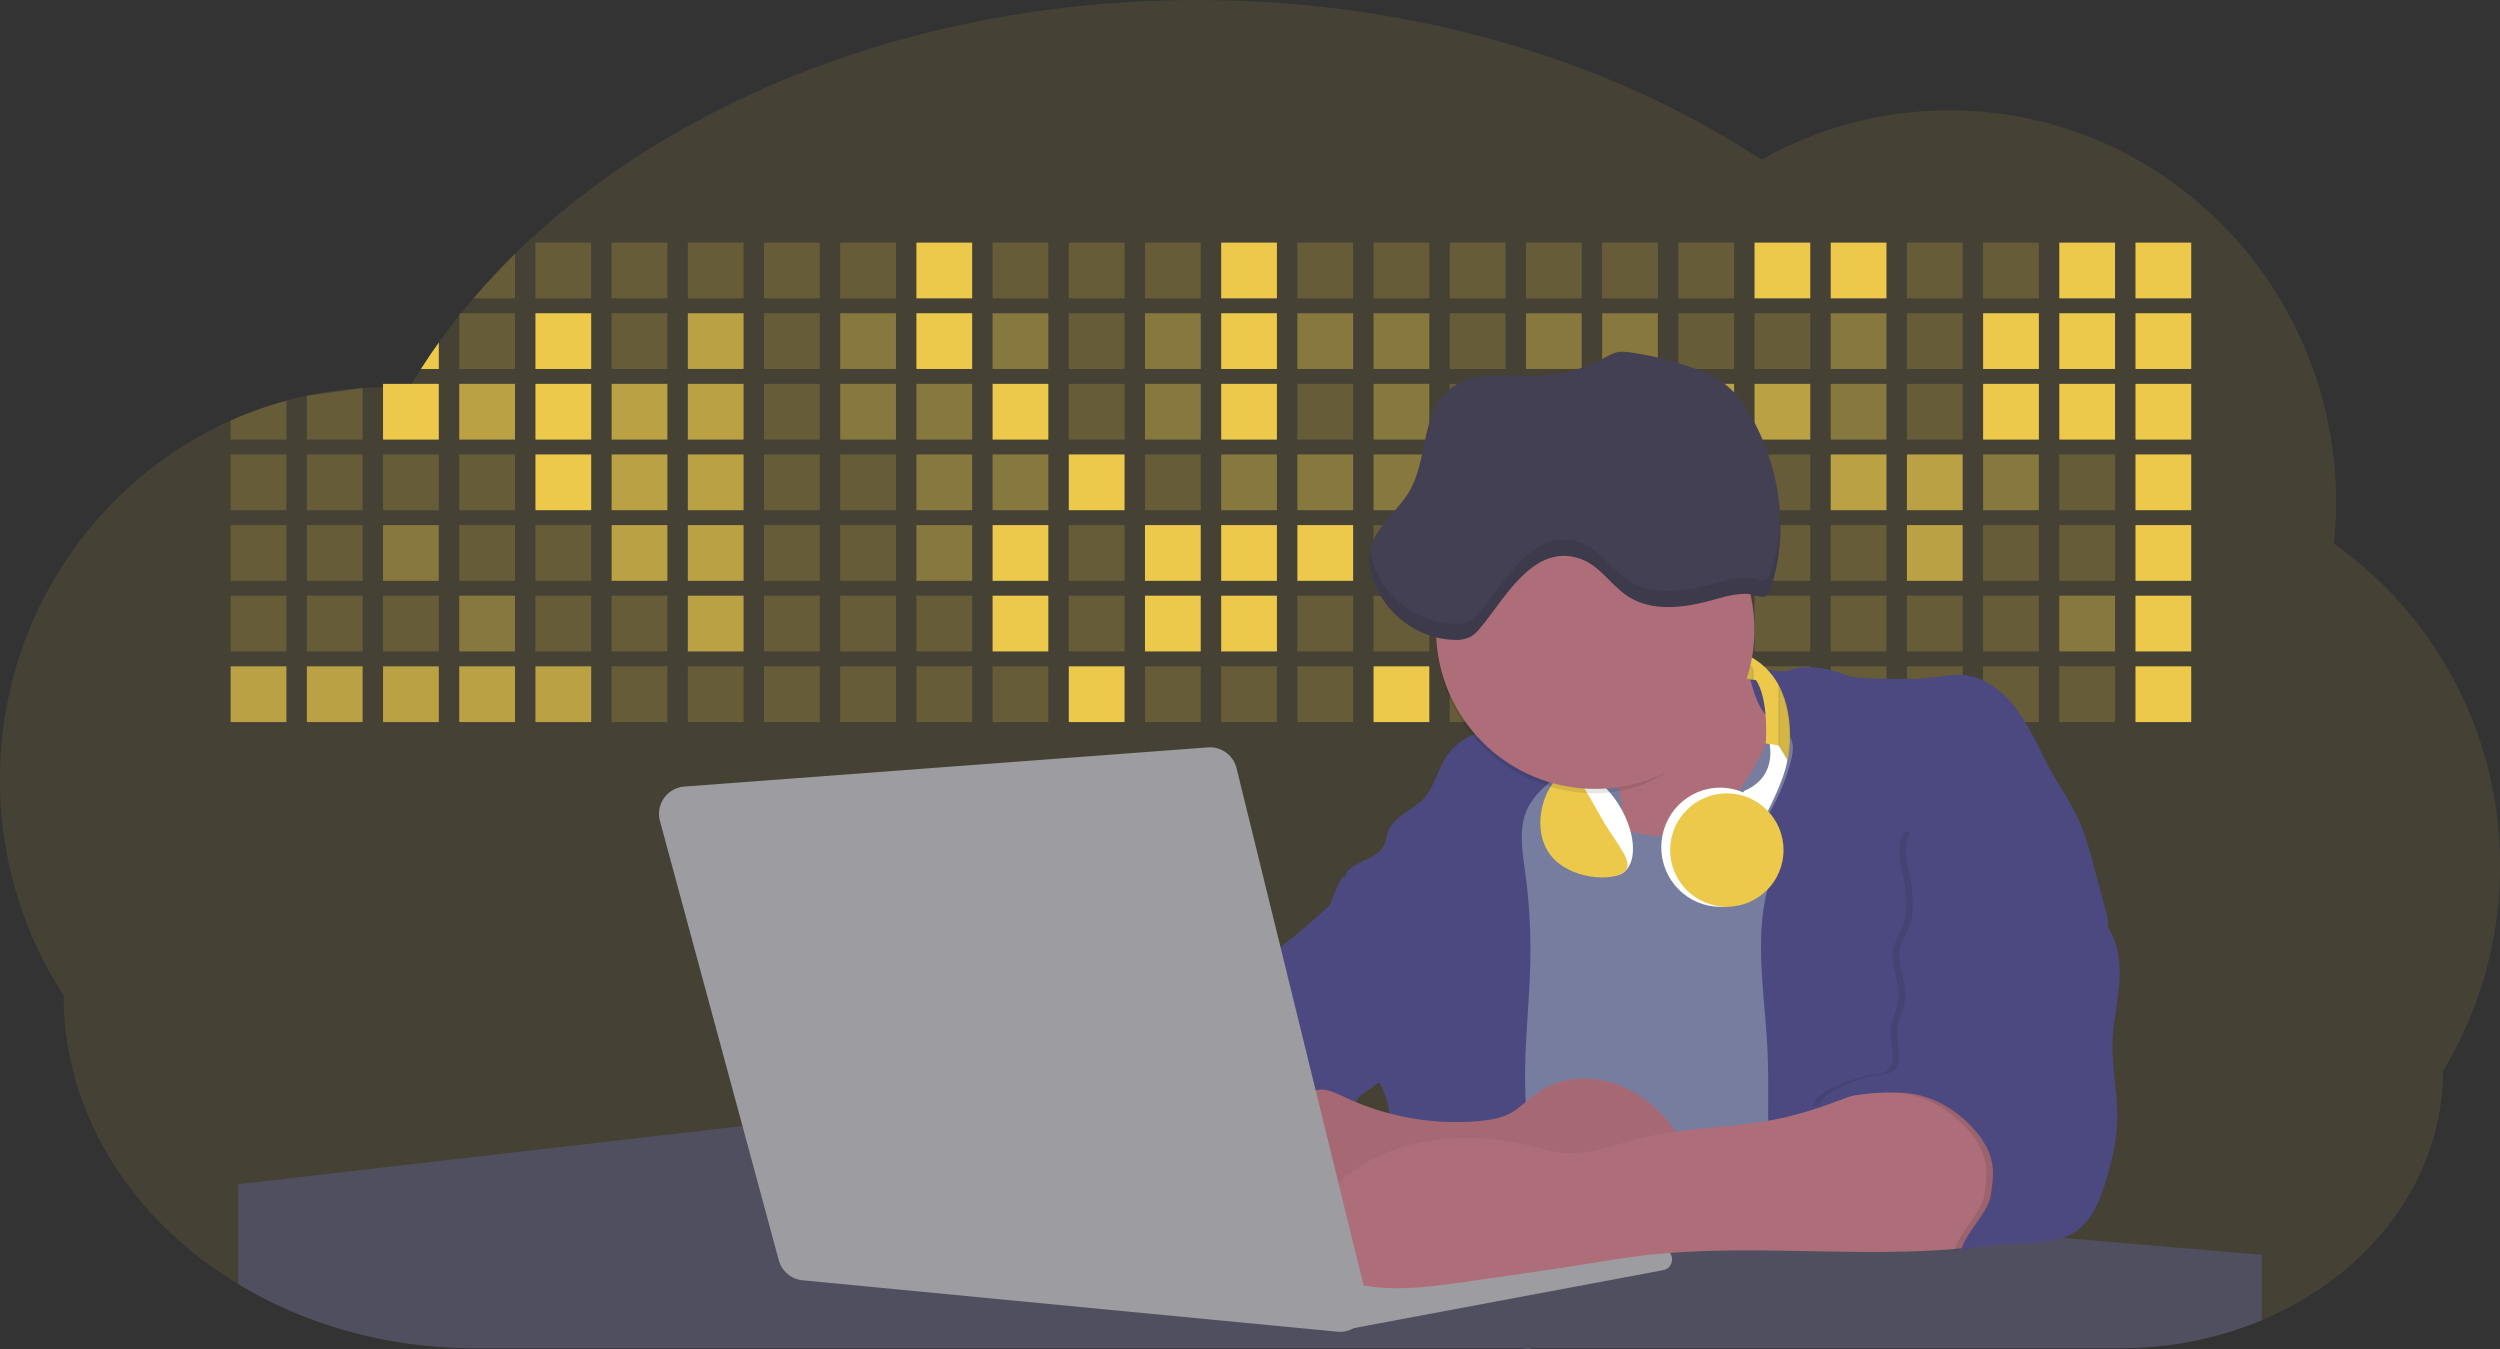 <svg id="aa7bae02-e79e-4d6b-a496-aba15f39787c" data-name="Layer 1" xmlns="http://www.w3.org/2000/svg" width="1144" height="617.32" viewBox="0 0 1144 617.32"><rect x="0" y="0" width="1144" height="617.32" fill="#333333" stroke="none"/><title>developer activity</title><path d="M1172,537.57a181.92,181.92,0,0,1-6.85,49.6,180.06,180.06,0,0,1-19.27,44.28c0,50.1-33.82,93.4-82.91,114a167.3,167.3,0,0,1-64.73,12.8H245.17c-40.25,0-77.55-10.86-108.14-29.36A185.76,185.76,0,0,1,112.2,711c-34-29.22-55.08-69.6-55.08-114.2A180.5,180.5,0,0,1,28,498.08c0-73.36,43.39-136.44,105.55-164.29a174.52,174.52,0,0,1,25.51-9.12q4.63-1.26,9.36-2.26a175.39,175.39,0,0,1,25.51-3.5q4.65-.29,9.35-.33H205c3.46,0,6.89.12,10.3.32l1.12-1.9q2.06-3.44,4.22-6.81,3.9-6.14,8.18-12.1,4.48-6.29,9.35-12.38l.83-1q2.76-3.44,5.64-6.8,9-10.49,19-20.35c72.11-70.68,185.08-116.18,312.08-116.18,98.82,0,189.15,27.55,258.34,73.07A174.18,174.18,0,0,1,920,191.86c97.74,0,177,80.37,177,179.51a184.9,184.9,0,0,1-1,18.78A180,180,0,0,1,1172,537.57Z" transform="translate(-28 -141.34)" fill="#ecc94a" opacity="0.1"/><path d="M263.66,257.52v20.35h-19Q253.59,267.39,263.66,257.52Z" transform="translate(-28 -141.34)" fill="#ecc94a" opacity="0.2"/><rect x="245.02" y="111.02" width="25.51" height="25.51" fill="#ecc94a" opacity="0.2"/><rect x="279.88" y="111.02" width="25.51" height="25.51" fill="#ecc94a" opacity="0.2"/><rect x="314.75" y="111.02" width="25.51" height="25.51" fill="#ecc94a" opacity="0.2"/><rect x="349.61" y="111.02" width="25.51" height="25.51" fill="#ecc94a" opacity="0.2"/><rect x="384.48" y="111.02" width="25.51" height="25.51" fill="#ecc94a" opacity="0.2"/><rect x="419.35" y="111.02" width="25.51" height="25.51" fill="#ecc94a"/><rect x="454.21" y="111.02" width="25.51" height="25.51" fill="#ecc94a" opacity="0.2"/><rect x="489.08" y="111.02" width="25.51" height="25.51" fill="#ecc94a" opacity="0.2"/><rect x="523.94" y="111.02" width="25.51" height="25.51" fill="#ecc94a" opacity="0.2"/><rect x="558.81" y="111.02" width="25.51" height="25.51" fill="#ecc94a"/><rect x="593.68" y="111.02" width="25.51" height="25.51" fill="#ecc94a" opacity="0.2"/><rect x="628.54" y="111.02" width="25.51" height="25.51" fill="#ecc94a" opacity="0.2"/><rect x="663.41" y="111.02" width="25.51" height="25.51" fill="#ecc94a" opacity="0.2"/><rect x="698.28" y="111.02" width="25.51" height="25.51" fill="#ecc94a" opacity="0.2"/><rect x="733.14" y="111.02" width="25.51" height="25.51" fill="#ecc94a" opacity="0.2"/><rect x="768.01" y="111.02" width="25.51" height="25.51" fill="#ecc94a" opacity="0.2"/><rect x="802.87" y="111.02" width="25.51" height="25.51" fill="#ecc94a"/><rect x="837.74" y="111.02" width="25.51" height="25.51" fill="#ecc94a"/><rect x="872.61" y="111.02" width="25.51" height="25.51" fill="#ecc94a" opacity="0.2"/><rect x="907.47" y="111.02" width="25.51" height="25.51" fill="#ecc94a" opacity="0.2"/><rect x="942.34" y="111.02" width="25.51" height="25.51" fill="#ecc94a"/><rect x="977.2" y="111.02" width="25.51" height="25.51" fill="#ecc94a"/><path d="M228.8,298.08v12.1h-8.18Q224.52,304,228.8,298.08Z" transform="translate(-28 -141.34)" fill="#ecc94a"/><rect x="210.15" y="143.33" width="25.51" height="25.51" fill="#ecc94a" opacity="0.2"/><rect x="245.02" y="143.33" width="25.51" height="25.51" fill="#ecc94a"/><rect x="279.88" y="143.33" width="25.51" height="25.51" fill="#ecc94a" opacity="0.2"/><rect x="314.75" y="143.33" width="25.51" height="25.51" fill="#ecc94a" opacity="0.7"/><rect x="349.61" y="143.33" width="25.51" height="25.51" fill="#ecc94a" opacity="0.2"/><rect x="384.48" y="143.33" width="25.51" height="25.51" fill="#ecc94a" opacity="0.4"/><rect x="419.35" y="143.33" width="25.51" height="25.51" fill="#ecc94a"/><rect x="454.21" y="143.33" width="25.51" height="25.51" fill="#ecc94a" opacity="0.4"/><rect x="489.08" y="143.33" width="25.51" height="25.51" fill="#ecc94a" opacity="0.2"/><rect x="523.94" y="143.33" width="25.51" height="25.51" fill="#ecc94a" opacity="0.4"/><rect x="558.81" y="143.33" width="25.51" height="25.51" fill="#ecc94a"/><rect x="593.68" y="143.33" width="25.51" height="25.51" fill="#ecc94a" opacity="0.4"/><rect x="628.54" y="143.33" width="25.51" height="25.51" fill="#ecc94a" opacity="0.4"/><rect x="663.41" y="143.33" width="25.51" height="25.51" fill="#ecc94a" opacity="0.2"/><rect x="698.28" y="143.33" width="25.51" height="25.51" fill="#ecc94a" opacity="0.4"/><rect x="733.14" y="143.33" width="25.51" height="25.51" fill="#ecc94a" opacity="0.4"/><rect x="768.01" y="143.33" width="25.51" height="25.51" fill="#ecc94a" opacity="0.2"/><rect x="802.87" y="143.33" width="25.51" height="25.51" fill="#ecc94a" opacity="0.2"/><rect x="837.74" y="143.33" width="25.51" height="25.51" fill="#ecc94a" opacity="0.4"/><rect x="872.61" y="143.33" width="25.51" height="25.51" fill="#ecc94a" opacity="0.2"/><rect x="907.47" y="143.33" width="25.51" height="25.51" fill="#ecc94a"/><rect x="942.34" y="143.33" width="25.51" height="25.51" fill="#ecc94a"/><rect x="977.2" y="143.33" width="25.51" height="25.51" fill="#ecc94a"/><path d="M159.06,324.67V342.5H133.55v-8.71A174.52,174.52,0,0,1,159.06,324.67Z" transform="translate(-28 -141.34)" fill="#ecc94a" opacity="0.2"/><polygon points="165.93 177.57 165.93 201.16 140.42 201.16 140.42 181.07 165.93 177.57" fill="#ecc94a" opacity="0.2"/><rect x="175.28" y="175.65" width="25.51" height="25.51" fill="#ecc94a"/><rect x="210.15" y="175.65" width="25.51" height="25.51" fill="#ecc94a" opacity="0.7"/><rect x="245.02" y="175.65" width="25.51" height="25.51" fill="#ecc94a"/><rect x="279.88" y="175.65" width="25.51" height="25.51" fill="#ecc94a" opacity="0.7"/><rect x="314.75" y="175.65" width="25.51" height="25.51" fill="#ecc94a" opacity="0.7"/><rect x="349.61" y="175.65" width="25.51" height="25.51" fill="#ecc94a" opacity="0.2"/><rect x="384.48" y="175.65" width="25.51" height="25.51" fill="#ecc94a" opacity="0.4"/><rect x="419.35" y="175.65" width="25.51" height="25.51" fill="#ecc94a" opacity="0.4"/><rect x="454.21" y="175.65" width="25.51" height="25.51" fill="#ecc94a"/><rect x="489.08" y="175.65" width="25.51" height="25.51" fill="#ecc94a" opacity="0.2"/><rect x="523.94" y="175.65" width="25.51" height="25.51" fill="#ecc94a" opacity="0.4"/><rect x="558.81" y="175.65" width="25.51" height="25.51" fill="#ecc94a"/><rect x="593.68" y="175.65" width="25.51" height="25.51" fill="#ecc94a" opacity="0.2"/><rect x="628.54" y="175.65" width="25.51" height="25.51" fill="#ecc94a" opacity="0.4"/><rect x="663.41" y="175.65" width="25.51" height="25.51" fill="#ecc94a" opacity="0.2"/><rect x="698.28" y="175.65" width="25.51" height="25.51" fill="#ecc94a"/><rect x="733.14" y="175.65" width="25.51" height="25.51" fill="#ecc94a" opacity="0.2"/><rect x="768.01" y="175.65" width="25.51" height="25.51" fill="#ecc94a" opacity="0.7"/><rect x="802.87" y="175.65" width="25.51" height="25.51" fill="#ecc94a" opacity="0.7"/><rect x="837.74" y="175.65" width="25.51" height="25.51" fill="#ecc94a" opacity="0.4"/><rect x="872.61" y="175.65" width="25.51" height="25.51" fill="#ecc94a" opacity="0.2"/><rect x="907.47" y="175.65" width="25.51" height="25.51" fill="#ecc94a"/><rect x="942.34" y="175.65" width="25.51" height="25.51" fill="#ecc94a"/><rect x="977.2" y="175.65" width="25.51" height="25.51" fill="#ecc94a"/><rect x="105.55" y="207.96" width="25.51" height="25.51" fill="#ecc94a" opacity="0.2"/><rect x="140.42" y="207.96" width="25.51" height="25.51" fill="#ecc94a" opacity="0.2"/><rect x="175.28" y="207.96" width="25.51" height="25.51" fill="#ecc94a" opacity="0.2"/><rect x="210.15" y="207.96" width="25.51" height="25.51" fill="#ecc94a" opacity="0.2"/><rect x="245.02" y="207.96" width="25.51" height="25.51" fill="#ecc94a"/><rect x="279.88" y="207.96" width="25.51" height="25.51" fill="#ecc94a" opacity="0.7"/><rect x="314.75" y="207.96" width="25.51" height="25.51" fill="#ecc94a" opacity="0.7"/><rect x="349.61" y="207.96" width="25.51" height="25.51" fill="#ecc94a" opacity="0.2"/><rect x="384.48" y="207.96" width="25.51" height="25.51" fill="#ecc94a" opacity="0.2"/><rect x="419.35" y="207.96" width="25.51" height="25.51" fill="#ecc94a" opacity="0.4"/><rect x="454.21" y="207.96" width="25.51" height="25.51" fill="#ecc94a" opacity="0.4"/><rect x="489.08" y="207.96" width="25.51" height="25.51" fill="#ecc94a"/><rect x="523.94" y="207.96" width="25.51" height="25.51" fill="#ecc94a" opacity="0.2"/><rect x="558.81" y="207.96" width="25.51" height="25.51" fill="#ecc94a" opacity="0.4"/><rect x="593.68" y="207.96" width="25.51" height="25.51" fill="#ecc94a" opacity="0.4"/><rect x="628.54" y="207.96" width="25.51" height="25.51" fill="#ecc94a" opacity="0.4"/><rect x="663.41" y="207.96" width="25.51" height="25.51" fill="#ecc94a" opacity="0.4"/><rect x="698.28" y="207.96" width="25.51" height="25.51" fill="#ecc94a" opacity="0.2"/><rect x="733.14" y="207.96" width="25.51" height="25.51" fill="#ecc94a" opacity="0.2"/><rect x="768.01" y="207.96" width="25.51" height="25.51" fill="#ecc94a" opacity="0.2"/><rect x="802.87" y="207.96" width="25.51" height="25.51" fill="#ecc94a" opacity="0.2"/><rect x="837.74" y="207.96" width="25.51" height="25.51" fill="#ecc94a" opacity="0.7"/><rect x="872.61" y="207.96" width="25.51" height="25.51" fill="#ecc94a" opacity="0.7"/><rect x="907.47" y="207.96" width="25.51" height="25.51" fill="#ecc94a" opacity="0.4"/><rect x="942.34" y="207.96" width="25.51" height="25.51" fill="#ecc94a" opacity="0.2"/><rect x="977.2" y="207.96" width="25.51" height="25.51" fill="#ecc94a"/><rect x="105.55" y="240.28" width="25.51" height="25.51" fill="#ecc94a" opacity="0.2"/><rect x="140.42" y="240.28" width="25.51" height="25.51" fill="#ecc94a" opacity="0.2"/><rect x="175.28" y="240.28" width="25.51" height="25.51" fill="#ecc94a" opacity="0.4"/><rect x="210.15" y="240.28" width="25.51" height="25.51" fill="#ecc94a" opacity="0.2"/><rect x="245.02" y="240.28" width="25.51" height="25.51" fill="#ecc94a" opacity="0.2"/><rect x="279.88" y="240.28" width="25.51" height="25.51" fill="#ecc94a" opacity="0.7"/><rect x="314.75" y="240.28" width="25.51" height="25.51" fill="#ecc94a" opacity="0.7"/><rect x="349.61" y="240.28" width="25.51" height="25.51" fill="#ecc94a" opacity="0.2"/><rect x="384.48" y="240.28" width="25.51" height="25.51" fill="#ecc94a" opacity="0.2"/><rect x="419.35" y="240.28" width="25.51" height="25.51" fill="#ecc94a" opacity="0.4"/><rect x="454.21" y="240.28" width="25.51" height="25.51" fill="#ecc94a"/><rect x="489.08" y="240.28" width="25.51" height="25.51" fill="#ecc94a" opacity="0.2"/><rect x="523.94" y="240.28" width="25.51" height="25.51" fill="#ecc94a"/><rect x="558.81" y="240.28" width="25.51" height="25.51" fill="#ecc94a"/><rect x="593.68" y="240.28" width="25.51" height="25.51" fill="#ecc94a"/><rect x="628.54" y="240.28" width="25.51" height="25.51" fill="#ecc94a" opacity="0.2"/><rect x="663.41" y="240.28" width="25.51" height="25.51" fill="#ecc94a"/><rect x="698.28" y="240.28" width="25.51" height="25.51" fill="#ecc94a" opacity="0.2"/><rect x="733.14" y="240.28" width="25.51" height="25.51" fill="#ecc94a" opacity="0.2"/><rect x="768.01" y="240.28" width="25.51" height="25.51" fill="#ecc94a" opacity="0.2"/><rect x="802.87" y="240.28" width="25.51" height="25.51" fill="#ecc94a" opacity="0.2"/><rect x="837.74" y="240.28" width="25.51" height="25.51" fill="#ecc94a" opacity="0.2"/><rect x="872.61" y="240.28" width="25.51" height="25.51" fill="#ecc94a" opacity="0.7"/><rect x="907.47" y="240.28" width="25.51" height="25.51" fill="#ecc94a" opacity="0.2"/><rect x="942.34" y="240.28" width="25.51" height="25.51" fill="#ecc94a" opacity="0.2"/><rect x="977.2" y="240.28" width="25.51" height="25.51" fill="#ecc94a"/><rect x="105.55" y="272.59" width="25.51" height="25.51" fill="#ecc94a" opacity="0.2"/><rect x="140.42" y="272.59" width="25.51" height="25.51" fill="#ecc94a" opacity="0.2"/><rect x="175.28" y="272.59" width="25.51" height="25.51" fill="#ecc94a" opacity="0.2"/><rect x="210.15" y="272.59" width="25.51" height="25.51" fill="#ecc94a" opacity="0.4"/><rect x="245.02" y="272.59" width="25.51" height="25.51" fill="#ecc94a" opacity="0.2"/><rect x="279.88" y="272.59" width="25.51" height="25.51" fill="#ecc94a" opacity="0.2"/><rect x="314.75" y="272.59" width="25.51" height="25.51" fill="#ecc94a" opacity="0.7"/><rect x="349.61" y="272.59" width="25.51" height="25.51" fill="#ecc94a" opacity="0.2"/><rect x="384.48" y="272.59" width="25.51" height="25.51" fill="#ecc94a" opacity="0.2"/><rect x="419.35" y="272.59" width="25.51" height="25.51" fill="#ecc94a" opacity="0.2"/><rect x="454.21" y="272.59" width="25.51" height="25.51" fill="#ecc94a"/><rect x="489.08" y="272.59" width="25.51" height="25.51" fill="#ecc94a" opacity="0.2"/><rect x="523.94" y="272.59" width="25.51" height="25.51" fill="#ecc94a"/><rect x="558.81" y="272.59" width="25.51" height="25.51" fill="#ecc94a"/><rect x="593.68" y="272.59" width="25.51" height="25.51" fill="#ecc94a" opacity="0.2"/><rect x="628.54" y="272.59" width="25.51" height="25.51" fill="#ecc94a" opacity="0.2"/><rect x="663.41" y="272.59" width="25.51" height="25.51" fill="#ecc94a" opacity="0.2"/><rect x="698.28" y="272.59" width="25.51" height="25.51" fill="#ecc94a" opacity="0.2"/><rect x="733.14" y="272.59" width="25.51" height="25.51" fill="#ecc94a" opacity="0.2"/><rect x="768.01" y="272.59" width="25.51" height="25.51" fill="#ecc94a" opacity="0.2"/><rect x="802.87" y="272.59" width="25.51" height="25.51" fill="#ecc94a" opacity="0.2"/><rect x="837.74" y="272.59" width="25.51" height="25.51" fill="#ecc94a" opacity="0.2"/><rect x="872.61" y="272.59" width="25.51" height="25.51" fill="#ecc94a" opacity="0.2"/><rect x="907.47" y="272.59" width="25.51" height="25.51" fill="#ecc94a" opacity="0.2"/><rect x="942.34" y="272.59" width="25.51" height="25.51" fill="#ecc94a" opacity="0.4"/><rect x="977.2" y="272.59" width="25.51" height="25.51" fill="#ecc94a"/><rect x="105.55" y="304.91" width="25.51" height="25.51" fill="#ecc94a" opacity="0.7"/><rect x="140.42" y="304.91" width="25.51" height="25.51" fill="#ecc94a" opacity="0.7"/><rect x="175.28" y="304.91" width="25.51" height="25.51" fill="#ecc94a" opacity="0.7"/><rect x="210.15" y="304.91" width="25.51" height="25.51" fill="#ecc94a" opacity="0.7"/><rect x="245.02" y="304.91" width="25.51" height="25.51" fill="#ecc94a" opacity="0.7"/><rect x="279.88" y="304.91" width="25.51" height="25.51" fill="#ecc94a" opacity="0.2"/><rect x="314.75" y="304.91" width="25.51" height="25.51" fill="#ecc94a" opacity="0.2"/><rect x="349.61" y="304.91" width="25.51" height="25.51" fill="#ecc94a" opacity="0.2"/><rect x="384.48" y="304.91" width="25.51" height="25.51" fill="#ecc94a" opacity="0.2"/><rect x="419.35" y="304.91" width="25.51" height="25.51" fill="#ecc94a" opacity="0.2"/><rect x="454.21" y="304.91" width="25.51" height="25.51" fill="#ecc94a" opacity="0.2"/><rect x="489.08" y="304.91" width="25.51" height="25.51" fill="#ecc94a"/><rect x="523.94" y="304.91" width="25.51" height="25.51" fill="#ecc94a" opacity="0.2"/><rect x="558.81" y="304.91" width="25.51" height="25.51" fill="#ecc94a" opacity="0.2"/><rect x="593.68" y="304.91" width="25.51" height="25.51" fill="#ecc94a" opacity="0.2"/><rect x="628.54" y="304.91" width="25.51" height="25.51" fill="#ecc94a"/><rect x="663.41" y="304.91" width="25.51" height="25.51" fill="#ecc94a" opacity="0.2"/><rect x="698.28" y="304.91" width="25.51" height="25.51" fill="#ecc94a" opacity="0.2"/><rect x="733.14" y="304.91" width="25.51" height="25.51" fill="#ecc94a" opacity="0.2"/><rect x="768.01" y="304.91" width="25.51" height="25.51" fill="#ecc94a" opacity="0.2"/><rect x="802.87" y="304.91" width="25.51" height="25.51" fill="#ecc94a" opacity="0.2"/><rect x="837.74" y="304.91" width="25.51" height="25.51" fill="#ecc94a" opacity="0.2"/><rect x="872.61" y="304.91" width="25.51" height="25.51" fill="#ecc94a" opacity="0.2"/><rect x="907.47" y="304.91" width="25.51" height="25.51" fill="#ecc94a" opacity="0.2"/><rect x="942.34" y="304.91" width="25.51" height="25.51" fill="#ecc94a" opacity="0.2"/><rect x="977.2" y="304.91" width="25.51" height="25.51" fill="#ecc94a"/><circle cx="734.52" cy="363.89" r="34.87" fill="#767d9f"/><path d="M760.71,460.87q5.22,22.78,8.86,45.9c.73,4.58,1.38,9.41-.28,13.74-1.39,3.61-4.22,6.43-6.44,9.59s-3.9,7.21-2.55,10.83,5.29,5.6,9.05,6.62c10.76,2.9,22.23.79,32.94-2.35a53.29,53.29,0,0,0,13.81-5.72c4.54-2.88,8.26-6.88,11.68-11,15.61-18.93,25.83-41.65,35.45-64.23a39.12,39.12,0,0,1-33.11-13.34c-3.94-4.63-6.83-11.08-4.61-16.74-6.51,3.57-14.24,3.81-21.25,6.25a75.49,75.49,0,0,0-12.5,6.15q-7.18,4.15-14.28,8.46C772.07,458.29,767,461.19,760.71,460.87Z" transform="translate(-28 -141.34)" fill="#ae6e79"/><path d="M833.64,487.05c-6.11,11.89-14.06,23.32-25.41,30.4s-26.63,9-38,2c-5.6-3.42-9.84-8.62-14.73-13s-11-8.13-17.57-7.56c-7.24.63-12.91,6.28-17.76,11.69-7.36,8.22-14.47,16.79-19.68,26.52-10,18.7-12.37,40.56-11.93,61.76s3.51,42.29,3.58,63.49c.1,26.08-4.32,51.95-8.79,77.64,41.1-5.06,82.25,6,123.44,10.19,26.36,2.71,52.92,2.65,79.42,2.58,4.66,0,9.62-.12,13.5-2.7a18.2,18.2,0,0,0,5.59-6.64c3.66-6.75,5.13-14.45,6.15-22.06,2.59-19.22,2.67-38.68,2.74-58.08.18-47,.35-94.17-5.62-140.8-1.47-11.47-3.35-23-7.75-33.73s-11.58-20.6-21.62-26.35c-6.45-3.7-21.4-10.14-29-6.41C841.67,460.15,837.73,479.09,833.64,487.05Z" transform="translate(-28 -141.34)" fill="#767d9f"/><path d="M836.68,619.77c-1.55-29-7.86-59.95,5.57-85.69,3.3-6.32-8.54-14.21-4.88-20.33a92.08,92.08,0,0,0,10.06-23.93c.76-2.89,1.37-5.95.65-8.85-1.33-5.29-6.56-8.44-11-11.66-4.9-3.56-7.42-14.41-9-20.28s12.57,1.2,18.26-.89c7.9-2.89,17.94-1.07,25.82,1.86,4.4,1.62,9.18,1.76,13.87,1.88,9.11.24,18.25.47,27.29-.65,4.06-.51,8.13-1.28,12.21-1.05,10.41.59,19.46,7.71,25.62,16.13s10.08,18.23,15.13,27.35c4.21,7.6,9.23,14.78,12.82,22.69,3.18,7,5.19,14.52,7.18,22l5.13,19.19a25.58,25.58,0,0,1,1.26,8.51c-.26,3.07-1.62,5.93-3,8.66A164.12,164.12,0,0,1,971,603.2c-10.79,13.23-23.89,25.16-30.3,41-2.5,6.17-3.89,12.73-5.16,19.27a707.94,707.94,0,0,0-10.9,79.15,174.2,174.2,0,0,0-36.52-12.21,177.61,177.61,0,0,0-19-3c-5.59-.58-12.8.52-18.12-1-8.9-2.53-9.88-17.58-11.23-25.46-2.16-12.55-2.59-25.32-2.67-38C837,648.53,837.45,634.14,836.68,619.77Z" transform="translate(-28 -141.34)" fill="#4c4981"/><path d="M641.23,565.54c4.21,24,8.85,48.07,18,70.62-.23.22-.46.42-.69.62-.81.69-1.65,1.34-2.53,2-2.05,1.44-4.3,2.66-6,4.54a8,8,0,0,0-1.5,2.45,5.48,5.48,0,0,0,0,4.47c-4.77,2.11-10.31,1.46-15.66,1.26-4.61-.17-9.08,0-12.78,2.53-5.14,3.54-6.69,10.34-7.52,16.52q-.46,3.38-.79,6.77-.32,3.15-.52,6.32a188.61,188.61,0,0,0-.19,21q.08,1.92.21,3.84c-16.34-.39-31.23-8.91-45.32-17.19-3.22-1.89-6.54-3.88-8.63-7A15.8,15.8,0,0,1,555,674c0-.51.09-1,.16-1.52a41.58,41.58,0,0,1,2.29-8.68,107.2,107.2,0,0,1,19.19-32.65c3.58-4.18,7.61-8.27,9.28-13.52.73-2.29,1-4.72,1.74-7,3.32-9.88,15.3-14.55,19.4-24.14,1-2.29,1.46-4.8,2.7-7a17.63,17.63,0,0,1,4.25-4.75c.73-.61,1.49-1.2,2.24-1.79q10.54-8.26,20.31-17.45,1.82-1.71,3.6-3.46A59.48,59.48,0,0,0,641.23,565.54Z" transform="translate(-28 -141.34)" fill="#4c4981"/><path d="M742,494.56c-1.44,1.52-3,2.95-4.53,4.37l-.41.37-1.62,1.5a39,39,0,0,0-7.55,8.79l-.17.28c-5.1,9.13-3.21,20.37-1.79,30.74a261.55,261.55,0,0,1,2.37,39c-.26,18-2.38,35.88-2.42,53.86,0,4.08.09,8.15.27,12.23.29,6.63.79,13.25,1.39,19.87.65,7.26,1.43,14.51,2.16,21.76.58,5.61,1.13,11.21,1.59,16.81.23,2.9.45,5.79.63,8.69.21,3.4.38,6.81.48,10.21h0c.07,2.16.11,4.31.11,6.47,0,1.23,0,2.45,0,3.67q0,3.51-.19,7-.2,4.49-.61,9c-.31,3.27-.86,6.84-3.16,9.14-.14.14-.29.27-.44.4l-3.24-.4a332.72,332.72,0,0,0-67.3-1.2c.49-3.38.94-6.75,1.38-10.14.2-1.6.4-3.21.59-4.82q.33-2.76.63-5.52c.23-2,.44-4,.64-6q.78-7.73,1.37-15.47.87-11.29,1.32-22.62.22-5.41.34-10.83.17-6.72.16-13.45,0-6.54-.11-13.1c0-1.44-.06-2.88-.18-4.31a27.35,27.35,0,0,0-.53-3.83,49.87,49.87,0,0,0-3-8.48c-.22-.52-.43-1-.64-1.55-.12-.27-.23-.55-.34-.82,5.76-5.13,9.86-12,13.8-18.76,6.39-10.89,12.93-22.26,14-34.84s-5.18-26.71-17.2-30.55c-3.27-1-6.73-1.28-10.1-1.87-3.18-.56-9.81-1.83-13.49-4.11q-3,3.08-6,6.05a22.15,22.15,0,0,1,2.17-8.71l1.42.07a2.71,2.71,0,0,1-.16-1c0-1.07.74-2.28,2.32-3.62,4.71-4,12.12-4.89,15.09-10.3,1.24-2.25,1.45-4.93,2.45-7.29,2.87-6.73,11.11-9.21,16.07-14.59s6.2-13,10.21-19a28.62,28.62,0,0,1,12-10c.4-.19.81-.38,1.22-.55,8.3-3.55,18.16-4.36,26.76-4.34,3.34,0,12,.1,16.24,1.79a5.32,5.32,0,0,1,1.85,1.13C752.37,480.61,745.34,491,742,494.56Z" transform="translate(-28 -141.34)" fill="#4c4981"/><path d="M642.72,542.69a60.88,60.88,0,0,1,46.74,4.87c7.2,4,13.66,9.58,17.62,16.78,5.95,10.8,5.69,23.82,5.27,36.15-.21,6.17-.48,12.56-3.2,18.1C706,625,700.06,629.4,694,633a42.24,42.24,0,0,1-12.32,5.33c-6.72,1.46-13.7.22-20.47-1-7.36-1.36-15.26-3-20.37-8.48-3-3.18-4.64-7.31-6.26-11.35q-3.49-8.75-7-17.48c-4.05-10.11-5.42-18.52-.07-28.37,2.43-4.49,5.4-8.69,7.8-13.21C636.51,556.14,640.81,543.28,642.72,542.69Z" transform="translate(-28 -141.34)" fill="#4c4981"/><path d="M1063,715.56v29.9a167.3,167.3,0,0,1-64.73,12.8H728.58c-.14.14-.29.27-.44.4l-3.24-.4H245.17c-40.25,0-77.55-10.86-108.14-29.36V683.25l230.72-26.63.18,0L502.29,668l34.77,3,18.06,1.53,37.38,3.17,19.23,1.63,28,2.38,3.94.33,20.18,1.71L691.23,684l38.5,3.26,64.18,5.45,45.15,3.83,74.14,6.29,14.1,1.19,1.52.13,1.32.11,18.62,1.58,20.44,1.74,2.37.2Z" transform="translate(-28 -141.34)" fill="#504f60"/><polygon points="764 573.12 474.86 523.77 463.65 580.46 596.19 596.33 637 601.44 749.26 579.33 764 573.12" fill="#9c9ca1"/><path d="M642.33,739.94l144.86-27.23a5,5,0,0,1,5.94,4.93h0a5,5,0,0,1-4.09,4.93L647.57,749.06Z" transform="translate(-28 -141.34)" fill="#9c9ca1"/><path d="M705.17,654.31c4.51-.42,9.08-1.13,13.14-3.13,5-2.49,8.89-6.78,13.52-9.94,10.18-7,23.8-7.94,35.47-3.92s21.41,12.63,28.23,22.91c4.53,6.85,7.93,15.59,4.73,23.15a30.51,30.51,0,0,1-4.12,6.44l-8.34,10.9a29,29,0,0,1-5.66,6.09c-3.12,2.27-7,3.2-10.82,3.76-10.15,1.48-20.48.64-30.71,1.32-17.57,1.17-34.73,6.83-52.34,6.64-10.12-.11-20.11-2.15-30-4.19l-43.77-9c-7.62-1.56-16.23-3.84-19.82-10.75-1.61-3.11-1.91-6.71-2.1-10.21-.52-9.64,0-20.36,6.68-27.31,6.28-6.52,16.21-8.58,23.71-13.4,9.18-5.91,12.21-4,21.89.44A120,120,0,0,0,705.17,654.31Z" transform="translate(-28 -141.34)" fill="#ae6e79"/><path d="M705.17,654.31c4.51-.42,9.08-1.13,13.14-3.13,5-2.49,8.89-6.78,13.52-9.94,10.18-7,23.8-7.94,35.47-3.92s21.41,12.63,28.23,22.91c4.53,6.85,7.93,15.59,4.73,23.15a30.51,30.51,0,0,1-4.12,6.44l-8.34,10.9a29,29,0,0,1-5.66,6.09c-3.12,2.27-7,3.2-10.82,3.76-10.15,1.48-20.48.64-30.71,1.32-17.57,1.17-34.73,6.83-52.34,6.64-10.12-.11-20.11-2.15-30-4.19l-43.77-9c-7.62-1.56-16.23-3.84-19.82-10.75-1.61-3.11-1.91-6.71-2.1-10.21-.52-9.64,0-20.36,6.68-27.31,6.28-6.52,16.21-8.58,23.71-13.4,9.18-5.91,12.21-4,21.89.44A120,120,0,0,0,705.17,654.31Z" transform="translate(-28 -141.34)" opacity="0.05"/><path d="M880.94,640.6c-12.28,4.75-24.63,9.52-37.49,12.35-21.56,4.75-44.12,4-65.51,9.43-11.3,2.88-22.53,7.52-34.14,6.58-5.19-.42-10.2-2-15.25-3.2-28.37-7-60.62-4.73-83.66,13.27-7.88,6.15-14.33,13.82-20.18,22a14.7,14.7,0,0,0,5.91,21.88A86.62,86.62,0,0,0,659,730.48c13.13,1.16,26.32-.7,39.38-2.56,19.38-2.75,38.77-5.51,58.1-8.6,6.94-1.11,13.88-2.26,20.86-3.14,50.23-6.35,101.37,1.37,151.73-3.93,5.09-.54,10.27-1.24,14.9-3.41,11.72-5.5,17.52-20,15.1-32.74s-11.76-23.33-23-29.83c-9.42-5.47-19.58-7.68-30.07-10C896.26,634,890.32,637,880.94,640.6Z" transform="translate(-28 -141.34)" fill="#ae6e79"/><path d="M988.67,564.44c5.54,7.26,6.72,17,6.12,26.09s-2.76,18.08-3.08,27.21c-.44,12.52,2.58,25,2.07,37.48-.36,8.73-2.43,17.29-4.88,25.67-2.89,9.89-7.07,20.52-16.2,25.27-12.12,6.31-37.54,2.76-50.29,7.7,1.16-7.23,12.28-17.7,13.44-24.93.8-5,1.61-10.14.75-15.15-1.1-6.39-4.85-12.06-9.3-16.78-7.08-7.51-16.32-13.16-26.47-15s-35-.33-43.12,6.08c-1-6.62,17.6-13,24.14-14.43,3.26-.73,7-.32,9.61-2.39,5-3.92,1.37-11.73,1.61-18,.19-5,3.11-9.58,3.7-14.58,1-8-4.22-16.15-2.17-24,.76-2.9,2.45-5.45,3.62-8.21,3.56-8.45,2-18.09.1-27.07-1.18-5.64-2.33-12,.81-16.81,2.91-4.49,11.17,11.5,16.46,10.76,17.47-2.45,33.28-15.4,47.39-4.8,7.19,5.4,8.13,11,11,18.71C976.77,554.6,984,558.36,988.67,564.44Z" transform="translate(-28 -141.34)" opacity="0.1"/><path d="M991.67,564.44c5.54,7.26,6.72,17,6.12,26.09s-2.76,18.08-3.08,27.21c-.44,12.52,2.58,25,2.07,37.48-.36,8.73-2.43,17.29-4.88,25.67-2.89,9.89-7.07,20.52-16.2,25.27-12.12,6.31-37.54,2.76-50.29,7.7,1.16-7.23,12.28-17.7,13.44-24.93.8-5,1.61-10.14.75-15.15-1.1-6.39-4.85-12.06-9.3-16.78-7.08-7.51-16.32-13.16-26.47-15s-35-.33-43.12,6.08c-1-6.62,17.6-13,24.14-14.43,3.26-.73,7-.32,9.61-2.39,5-3.92,1.37-11.73,1.61-18,.19-5,3.11-9.58,3.7-14.58,1-8-4.22-16.15-2.17-24,.76-2.9,2.45-5.45,3.62-8.21,3.56-8.45,2-18.09.1-27.07-1.18-5.64-2.33-12,.81-16.81,2.91-4.49,8.6-6.19,13.89-6.94a68.42,68.42,0,0,1,50,12.9c7.19,5.4,8.13,11,11,18.71C979.77,554.6,987,558.36,991.67,564.44Z" transform="translate(-28 -141.34)" fill="#4c4981"/><path d="M330,517.06,384.37,718a12.55,12.55,0,0,0,10.91,9.21L640,750.72a12.54,12.54,0,0,0,13.38-15.48L593.84,492.86a12.54,12.54,0,0,0-13.12-9.51L341.13,501.27A12.54,12.54,0,0,0,330,517.06Z" transform="translate(-28 -141.34)" fill="#9c9ca1"/><ellipse cx="787.11" cy="387.68" rx="26.9" ry="27.25" fill="#fff"/><path d="M837.2,479.31s5.67,16.86-11.06,23.95L824,507l10.48,10.34S847.4,493.77,846,485.4C846,485.4,844,476.9,837.2,479.31Z" transform="translate(-28 -141.34)" fill="#fff"/><circle cx="790.2" cy="388.99" r="25.94" fill="#ecc94a"/><path d="M846.13,489.23l-4.12-6.8-6-.85c1.28-22.39-4.53-29.06-4.53-29.06l-1.35-.13-5.88-.57-11.06-11.48v-3.26c15.54,1.85,24.13,9.23,28.77,17.88C850.16,470.14,846.13,489.23,846.13,489.23Z" transform="translate(-28 -141.34)" fill="#ecc94a"/><path d="M830.18,448.27v4.12l-5.88-.57-11.06-11.48S830.35,444.17,830.18,448.27Z" transform="translate(-28 -141.34)" stroke="#4c4981" stroke-miterlimit="10" opacity="0.1"/><path d="M846.13,489.23l-4.12-6.8V455C850.16,470.14,846.13,489.23,846.13,489.23Z" transform="translate(-28 -141.34)" stroke="#4c4981" stroke-miterlimit="10" opacity="0.1"/><ellipse cx="757.11" cy="518.2" rx="14.43" ry="26.32" transform="translate(-185.67 306.64) rotate(-30)" fill="#fff"/><path d="M761,516c7.27,12.59,16.19,21,9.29,25s-27,2-34.27-10.6-.67-30,6.23-34S753.72,503.38,761,516Z" transform="translate(-28 -141.34)" fill="#ecc94a"/><path d="M825.73,425.3c0,40.23-27.53,79-67.76,79a72.85,72.85,0,0,1,0-145.7C798.2,358.64,825.73,385.06,825.73,425.3Z" transform="translate(-28 -141.34)" opacity="0.1"/><circle cx="729.97" cy="288.15" r="72.85" fill="#ae6e79"/><path d="M751.57,397.21c8.67,3.19,13.8,12.15,21.58,17.14,11,7,25.32,5.19,37.88,1.73,7-1.91,14.32-4.24,21.21-2.12a6,6,0,0,0,3.23.46c1.5-.43,2.24-2.09,2.73-3.57,8.52-25.4,4.69-54.17-8.17-77.67-3.32-6.06-7.3-11.92-12.78-16.13-4.32-3.31-9.4-5.48-14.52-7.33a145,145,0,0,0-28.88-7.13,17.94,17.94,0,0,0-5.27-.17c-2.41.39-4.57,1.69-6.72,2.85A68.78,68.78,0,0,1,732,313.38c-14,.53-30-2.77-40.79,6.21-13,10.77-9.76,31.78-18.19,46.4-5.58,9.67-16.34,16.69-18.11,27.7a25.57,25.57,0,0,0,.63,10.07c4.12,16.94,20.52,30.06,38,30.37a14.42,14.42,0,0,0,7.76-1.59,17.55,17.55,0,0,0,4.09-3.89C716.84,415.09,729.94,389.25,751.57,397.21Z" transform="translate(-28 -141.34)" fill="#444053"/><path d="M838.2,403.48c-.49,1.48-1.23,3.14-2.73,3.57a6,6,0,0,1-3.23-.46c-6.89-2.12-14.25.21-21.2,2.12-12.57,3.46-26.92,5.31-37.88-1.73-7.79-5-12.91-14-21.59-17.14-21.63-8-34.73,17.88-46.21,31.44a17.55,17.55,0,0,1-4.09,3.89,14.42,14.42,0,0,1-7.76,1.59c-17.42-.31-33.83-13.43-38-30.37-.23-1-.43-2-.58-3,0,.09,0,.17-.05.26a25.57,25.57,0,0,0,.63,10.07c4.12,16.94,20.53,30.06,38,30.37a14.42,14.42,0,0,0,7.76-1.59,17.55,17.55,0,0,0,4.09-3.89c11.48-13.56,24.58-39.4,46.21-31.44,8.68,3.19,13.8,12.15,21.59,17.14,11,7,25.31,5.19,37.88,1.73,7-1.91,14.31-4.24,21.2-2.12a6,6,0,0,0,3.23.46c1.5-.43,2.24-2.09,2.73-3.57a90.29,90.29,0,0,0,4.48-32.26A88.8,88.8,0,0,1,838.2,403.48Z" transform="translate(-28 -141.34)" opacity="0.1"/></svg>